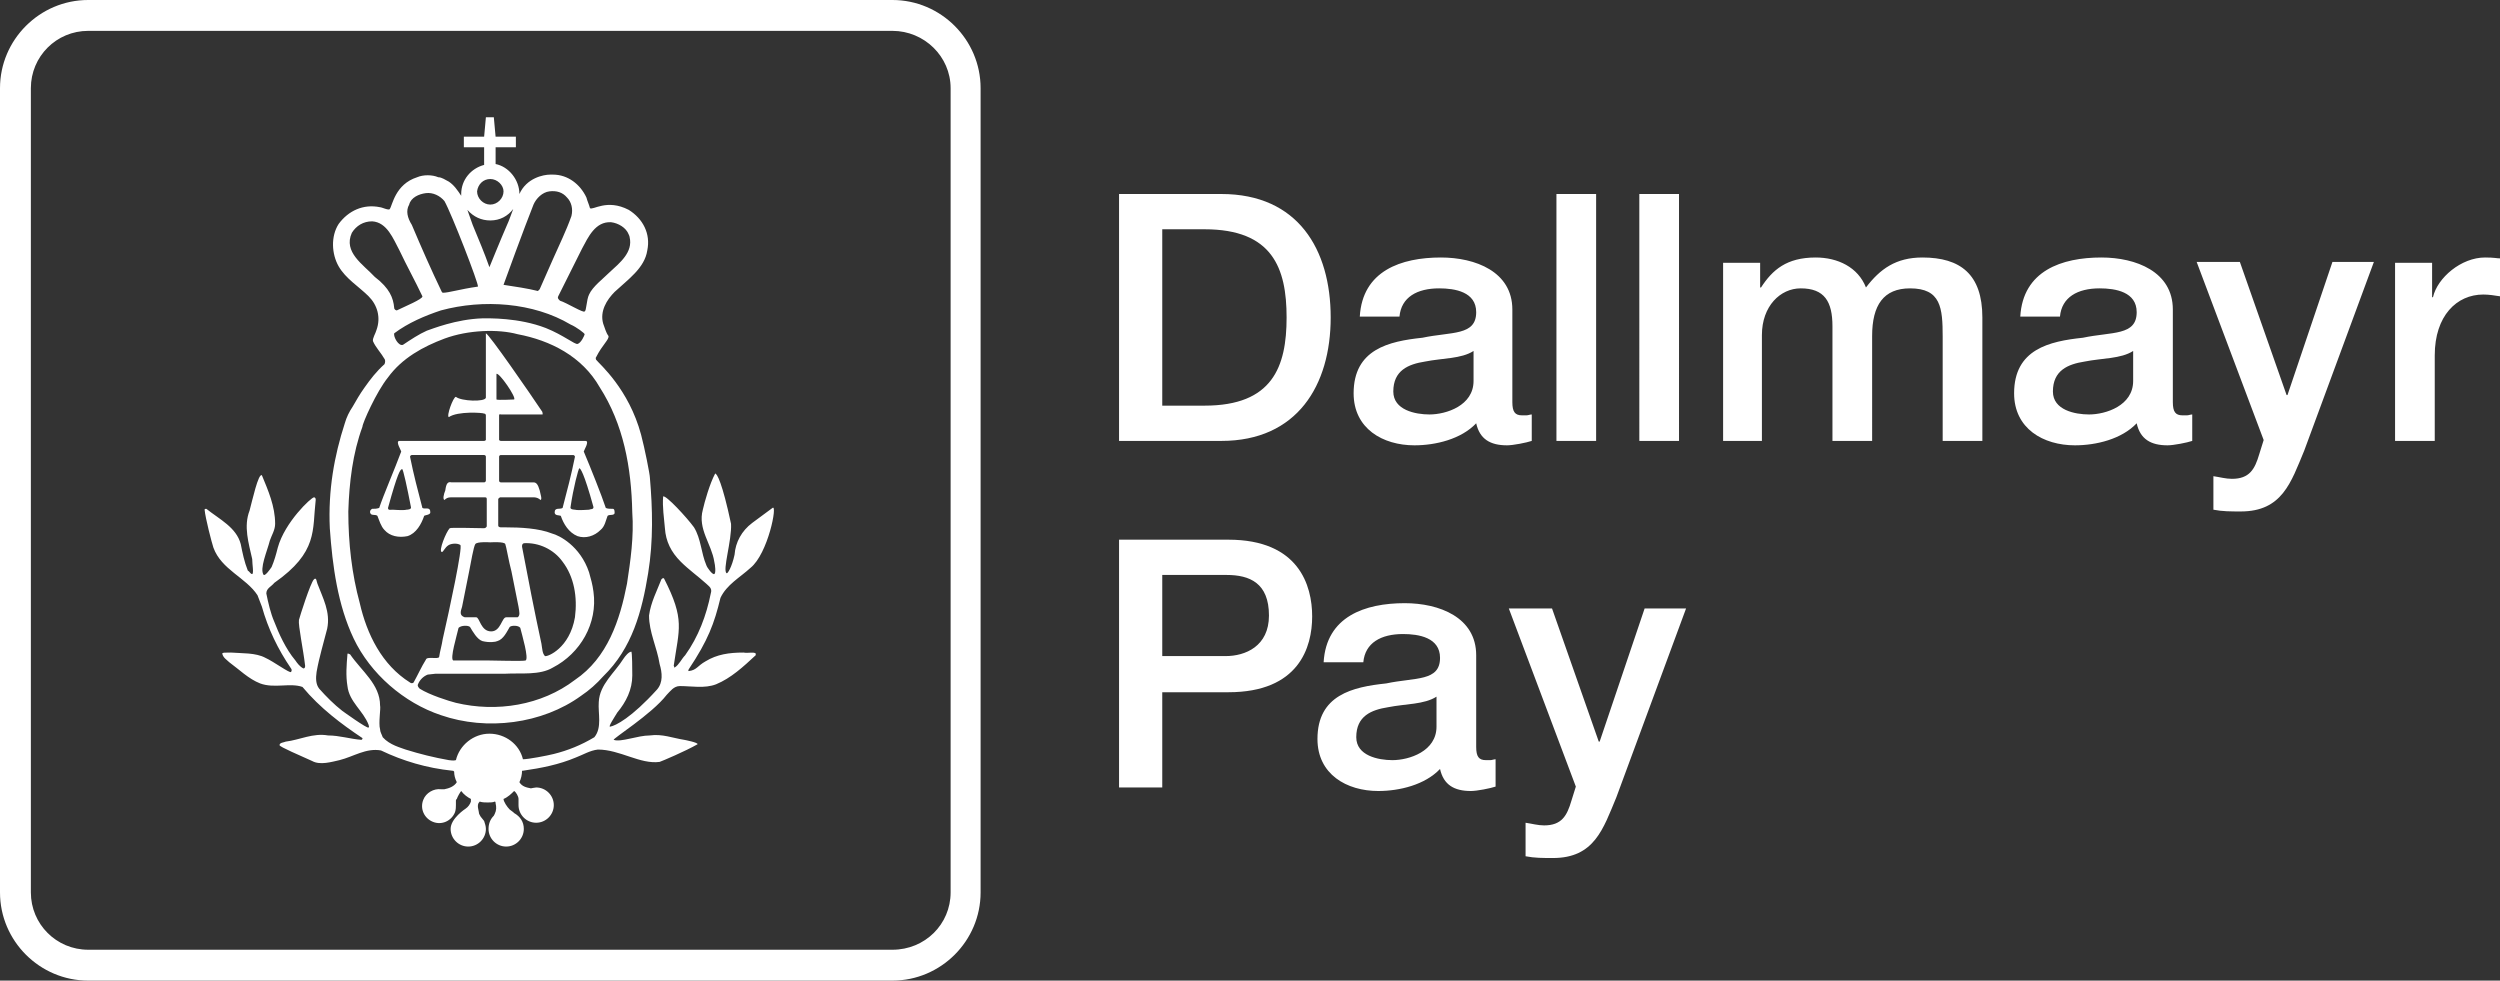 <?xml version="1.0" encoding="UTF-8" standalone="no"?>
<svg
   xmlns:dc="http://purl.org/dc/elements/1.1/"
   xmlns:cc="http://creativecommons.org/ns#"
   xmlns:rdf="http://www.w3.org/1999/02/22-rdf-syntax-ns#"
   xmlns:svg="http://www.w3.org/2000/svg"
   xmlns="http://www.w3.org/2000/svg"
   xmlns:sodipodi="http://sodipodi.sourceforge.net/DTD/sodipodi-0.dtd"
   xmlns:inkscape="http://www.inkscape.org/namespaces/inkscape"
   version="1.1"
   id="Ebene_1"
   x="0px"
   y="0px"
   viewBox="0 0 283.5 111.2"
   xml:space="preserve"
   sodipodi:docname="Dallmayr-Pay_Logo_Langform.svg"
   width="283.5"
   height="111.2"
   inkscape:version="1.0.1 (3bc2e813f5, 2020-09-07)"
   inkscape:export-filename="C:\Users\svogel.DALLMAYR\Desktop\Dallmayr Logos\Dallmayr-Pay_Logo_Langform.png"
   inkscape:export-xdpi="96"
   inkscape:export-ydpi="96"><rect x="0" y="0" width="283.5" height="111.2" fill="#333333" stroke="none"/><defs
   id="defs11" /><sodipodi:namedview
   pagecolor="#ffffff"
   bordercolor="#666666"
   borderopacity="1"
   objecttolerance="10"
   gridtolerance="10"
   guidetolerance="10"
   inkscape:pageopacity="0"
   inkscape:pageshadow="2"
   inkscape:window-width="1920"
   inkscape:window-height="1129"
   id="namedview9"
   showgrid="false"
   inkscape:zoom="1.2346716"
   inkscape:cx="211.80913"
   inkscape:cy="295.38985"
   inkscape:window-x="-8"
   inkscape:window-y="-8"
   inkscape:window-maximized="1"
   inkscape:current-layer="Ebene_1" />
<path fill="#ffffff"
   d="M 101.2,0 H 10 C 4.5,0 0,4.5 0,10 v 91.2 c 0,5.5 4.5,10 10,10 h 91.2 c 5.5,0 10,-4.5 10,-10 V 10 c 0,-5.5 -4.5,-10 -10,-10 m 0,3.5 c 3.6,0 6.6,2.9 6.6,6.5 v 91.2 c 0,3.6 -2.9,6.5 -6.6,6.5 H 10 c -3.6,0 -6.5,-2.9 -6.5,-6.5 V 10 C 3.5,6.4 6.4,3.5 10,3.5 Z M 84.3,74 c -1.6,0 -3,0.2 -4.3,1 -0.9,0.5 -1,1 -1.9,1.1 0,0 -0.1,0 0,-0.2 2.2,-3.3 2.9,-5.2 3.6,-8.1 0.7,-1.5 2.2,-2.3 3.4,-3.4 2,-1.6 3.1,-7.3 2.5,-6.8 -0.8,0.6 -1.5,1.1 -2.3,1.7 -1.2,0.9 -1.9,2.2 -2,3.6 -0.3,1.4 -0.8,2.2 -0.9,2.1 -0.5,-0.3 0.6,-3.7 0.5,-5.6 -1,-4.7 -1.6,-5.7 -1.8,-5.7 -0.6,1.1 -1.2,3.2 -1.4,4.1 -0.6,2.2 1,3.9 1.3,5.9 0.1,0.4 0.2,1.3 0,1.4 -0.2,0.1 -0.8,-0.7 -0.9,-1 -0.6,-1.4 -0.6,-3 -1.4,-4.3 -0.8,-1.1 -3.2,-3.7 -3.5,-3.5 -0.1,1.2 0.1,2.4 0.2,3.6 0.1,1.5 0.7,2.7 1.8,3.8 0.9,0.9 1.9,1.6 2.9,2.5 0.3,0.3 0.7,0.5 0.5,1.1 -0.5,2.5 -1.4,4.9 -2.9,7 -0.4,0.4 -0.7,1.1 -1.2,1.4 -0.1,0 0,-0.1 -0.1,-0.2 0.6,-4.2 1.3,-5.2 -1.1,-9.9 -0.1,-0.1 -0.2,0 -0.3,0.1 -0.5,1.3 -1.2,2.6 -1.4,4.1 0,1.9 0.9,3.6 1.2,5.5 0.3,1 0.4,2.1 -0.3,2.9 -2.9,3.2 -4.7,4.1 -5.3,4.2 -0.3,0.1 0.5,-1.1 0.8,-1.6 1,-1.2 1.7,-2.6 1.7,-4.2 0,-2.7 -0.1,-2.7 -0.1,-2.7 -0.3,0 -0.7,0.5 -0.9,0.8 -1,1.6 -2.7,2.9 -2.8,4.9 -0.1,1.3 0.4,2.9 -0.5,4 -1.5,0.9 -3,1.5 -4.6,1.9 -0.8,0.2 -2.9,0.6 -3.5,0.6 -0.4,-1.7 -2,-2.9 -3.8,-2.9 -1.8,0 -3.4,1.3 -3.8,3 -0.3,0.1 -0.6,0 -0.8,0 C 49.2,85.9 47.6,85.5 46,85 45.5,84.8 44.2,84.5 43.4,83.6 43.3,83.3 43.1,83 43.1,82.7 c -0.2,-0.7 0.1,-2.4 0,-2.7 0,-2.4 -2.1,-3.9 -3.4,-5.8 -0.1,0 -0.3,-0.2 -0.3,0 -0.1,1.2 -0.2,2.4 0,3.6 0.2,1.8 1.8,2.8 2.4,4.4 0,0.1 0.1,0.2 0,0.3 -0.1,0.2 -3,-1.9 -3,-1.9 -0.9,-0.7 -1.8,-1.6 -2.6,-2.5 -0.4,-0.5 -0.4,-1.2 -0.3,-1.9 0.3,-1.7 0.8,-3.3 1.2,-4.9 0.4,-1.9 -0.5,-3.5 -1.1,-5.1 -0.1,-0.2 -0.1,-0.8 -0.4,-0.5 -0.4,0.4 -1.6,4.2 -1.7,4.6 -0.1,0.6 0.5,3.4 0.7,5.2 0,0.1 0,0.3 -0.2,0.3 -0.4,-0.2 -0.7,-0.6 -0.9,-0.9 -1.1,-1.3 -1.9,-3.1 -2.4,-4.4 -0.4,-0.9 -0.7,-2.2 -0.9,-3.2 0,-0.6 0.6,-0.8 0.9,-1.2 5,-3.5 4.3,-6 4.7,-9.4 0,-0.1 0,-0.3 -0.2,-0.3 -0.3,0 -3.3,2.8 -4.1,5.7 -0.2,0.8 -0.4,1.5 -0.7,2.2 -0.2,0.3 -0.7,1 -0.9,0.9 -0.5,-0.7 0.4,-2.7 0.7,-3.9 0.2,-0.6 0.6,-1.2 0.6,-1.9 0,-2 -0.8,-3.8 -1.5,-5.5 -0.4,-0.3 -1.1,2.9 -1.4,4 -0.7,1.8 -0.1,3.7 0.3,5.5 0,0.6 0.2,1.6 0,1.7 -0.2,0 -0.3,-0.3 -0.5,-0.4 -0.4,-1 -0.6,-2 -0.8,-3 -0.5,-1.9 -2.4,-2.8 -3.9,-4 -0.1,0 -0.2,0 -0.2,0.1 0.1,1 0.8,3.7 1,4.3 0.9,2.5 3.7,3.4 5,5.4 l 0.5,1.3 c 0.7,2.5 1.8,4.8 3.3,7 0.1,0.1 0.1,0.3 0,0.4 C 32.9,76.4 31,75 30.1,74.6 29,74 27.4,74.1 26.2,74 c -0.8,0 -0.9,0 -1,0.1 0.1,0.5 0.5,0.7 0.8,1 1.1,0.8 2.2,1.9 3.5,2.4 1.6,0.6 3.4,-0.1 4.8,0.4 2,2.4 4.4,4.2 6.8,5.8 v 0.1 c 0,0 -0.1,0.1 -0.1,0.1 -1.3,-0.1 -2.5,-0.5 -3.8,-0.5 -1.7,-0.3 -3.2,0.5 -4.8,0.7 -0.2,0.1 -0.7,0.1 -0.7,0.4 0,0.2 2.4,1.2 3.7,1.8 0.9,0.5 2.2,0.1 3.1,-0.1 1.6,-0.4 3,-1.4 4.7,-1.1 2.5,1.2 5.2,2 8.1,2.3 0.1,0 0.1,0 0.2,0.1 0,0.4 0.1,0.8 0.3,1.2 -0.3,0.5 -0.9,0.7 -1.4,0.8 -0.1,0 -0.1,0 -0.2,0 H 50 c -0.8,-0.1 -1.7,0.4 -2,1.2 -0.4,1 0.1,2.1 1.1,2.5 1,0.4 2.1,-0.1 2.5,-1.1 0.1,-0.3 0.1,-0.6 0.1,-0.8 v -0.5 c 0,-0.1 0,-0.1 0.1,-0.2 0.1,-0.3 0.4,-0.8 0.5,-0.9 0.3,0.4 0.7,0.7 1.1,0.9 0,0.1 0,0.2 0,0.3 -0.1,0.3 -0.3,0.6 -0.6,0.8 0,0 -1.7,1.1 -1.7,2.3 0,1.1 0.9,2 2,2 1.1,0 2,-0.9 2,-2 0,-0.3 -0.1,-0.6 -0.2,-0.9 l -0.4,-0.5 c -0.1,-0.2 -0.2,-0.3 -0.2,-0.5 -0.2,-0.8 -0.1,-1 0.1,-1.2 0.3,0.1 0.6,0.1 0.9,0.1 0.3,0 0.6,0 0.8,-0.1 0.1,0 0.1,0.1 0.1,0.2 0.1,0.4 0.1,0.8 -0.1,1.2 L 56,92.5 c -0.4,0.4 -0.6,0.9 -0.6,1.5 0,1.1 0.9,2 2,2 1.1,0 2,-0.9 2,-2 0,-0.8 -0.4,-1.4 -1.1,-1.8 L 58.2,92.1 C 58.1,92 57.9,91.9 57.8,91.8 57.5,91.5 57.1,90.9 57.1,90.6 57.6,90.4 58,90 58.3,89.7 c 0.2,0.1 0.5,0.6 0.5,0.9 0,0.1 0,0.2 0,0.2 v 0.3 c 0,0.1 0,0.1 0,0.2 0,1.1 0.9,2 2,2 1.1,0 2,-0.9 2,-2 0,-1.1 -0.9,-2 -2,-2 -0.1,0 -0.6,0.1 -0.6,0.1 -0.5,-0.1 -1,-0.2 -1.3,-0.7 0.2,-0.4 0.3,-0.9 0.3,-1.3 0,0 0,0 0.1,0 2.1,-0.3 4.1,-0.7 6,-1.5 0.8,-0.3 1.6,-0.8 2.5,-0.9 2.5,0 4.8,1.7 7,1.4 0.3,-0.1 2.9,-1.2 4.3,-2 0.1,-0.2 -1.5,-0.5 -1.5,-0.5 -1.3,-0.2 -2.5,-0.7 -3.9,-0.5 -1.4,0 -3.3,0.8 -4.1,0.5 -0.2,-0.1 4.3,-2.9 6,-5.1 0.4,-0.4 0.8,-1 1.5,-1 1.3,0 2.8,0.3 4.1,-0.2 1.7,-0.7 3.1,-2 4.5,-3.3 0,-0.1 0,-0.2 0,-0.2 -0.3,-0.2 -0.8,0 -1.4,-0.1 M 46.6,57.5 c 0.1,0.3 -0.5,0.3 -0.5,0.3 -0.3,0.1 -1.6,0 -1.6,0 -0.2,0 -0.5,0.1 -0.5,-0.2 1.1,-4 1.4,-4.4 1.6,-4.4 0.1,-0.1 0.6,2.2 1,4.3 m 19.1,-4.4 c 0.1,0 0.5,0.4 1.6,4.4 0,0.3 -0.3,0.2 -0.5,0.3 0,0 -1.3,0.1 -1.6,0 0,0 -0.6,0 -0.5,-0.3 0.3,-2.1 0.9,-4.4 1,-4.4 m -9.4,-7.8 v -2.9 c 0.3,-0.2 2.3,2.7 2,2.9 0,0 -1.9,0.1 -2,0 M 59.2,62 c 0,-0.2 0,-0.3 0.2,-0.4 1.7,-0.1 3.4,0.7 4.4,2.1 1.3,1.7 1.7,4 1.4,6.3 -0.6,3.5 -3.1,4.5 -3.4,4.4 C 61.5,74.1 61.5,73.6 61.4,73 60.6,69.3 59.9,65.7 59.2,62 m -6.8,6.8 c 0.2,-1 0.5,-2.5 0.8,-4 0.2,-1 0.5,-2.8 0.7,-3.1 0.2,-0.3 1.6,-0.2 1.7,-0.2 0.1,0 1.6,-0.1 1.7,0.2 0.1,0.2 0.4,2 0.7,3.1 0.3,1.5 0.6,3 0.8,4 0.1,0.6 0.2,1 -0.1,1.2 h -1.3 c -0.5,0 -0.6,1.6 -1.7,1.6 C 54.5,71.6 54.4,70 54,70 h -1.3 c -0.6,-0.2 -0.5,-0.6 -0.3,-1.2 m 0.9,2.3 c 0.3,0.5 0.8,1.4 1.4,1.6 0.8,0.2 1.5,0.1 1.7,0 0.7,-0.2 1.1,-1.1 1.4,-1.6 0.2,-0.2 1,-0.2 1.2,0.1 0.2,0.8 1,3.5 0.6,3.7 -0.3,0.1 -3.6,0 -4.1,0 v 0 0 c -0.5,0 -3.8,0 -4.1,0 -0.4,-0.2 0.4,-2.8 0.6,-3.7 0.3,-0.3 1.1,-0.3 1.3,-0.1 m 17.8,-4.9 c -0.8,4.1 -2.2,8.4 -5.9,10.9 -3.8,2.9 -8.9,3.7 -13.5,2.6 -0.8,-0.2 -3,-0.9 -4.1,-1.6 -0.1,-0.1 -0.3,-0.3 -0.2,-0.5 0.2,-0.5 0.6,-0.9 1.1,-1.1 l 0.9,-0.1 c 2.4,0 4.7,0 7,0 0.3,0 0.6,0 0.9,0 1.8,-0.1 3.9,0.2 5.4,-0.7 3.1,-1.6 5.1,-5 4.6,-8.6 -0.1,-0.8 -0.3,-1.5 -0.5,-2.2 -1,-3 -3.4,-4.2 -4.2,-4.4 -1.5,-0.6 -3.6,-0.7 -5.3,-0.7 -0.2,0 -0.4,0 -0.5,0 0,0 -0.3,0 -0.3,-0.2 0,-0.9 0,-2.5 0,-3 0.1,-0.2 0.1,-0.1 0.2,-0.2 0.6,0 2.9,0 3.9,0 0.2,0 0.5,0.1 0.7,0.3 0.2,-0.1 0,-0.6 -0.1,-1.1 -0.2,-0.7 -0.4,-0.9 -0.7,-0.9 -0.1,0 -3.6,0 -3.7,0 0,0 -0.2,0 -0.2,-0.2 0,-0.6 0,-2.4 0,-2.7 0,-0.2 0.2,-0.2 0.2,-0.2 0.1,0 5.4,0 8.2,0 0.1,0 0.2,0.1 0.2,0.2 -0.4,2 -0.9,3.9 -1.4,5.8 -0.3,0.2 -0.9,-0.1 -0.9,0.5 0,0.4 0.5,0.3 0.7,0.4 0.3,0.9 0.9,1.9 1.9,2.3 0.9,0.3 1.9,0 2.6,-0.7 0.5,-0.4 0.6,-1.1 0.8,-1.6 0.2,-0.2 0.7,0 0.8,-0.3 0,-0.2 0,-0.5 -0.2,-0.5 -0.3,0 -0.6,0 -0.8,-0.1 -0.5,-1.5 -1.7,-4.5 -2.5,-6.4 0,-0.1 0.7,-1.2 0.2,-1.2 -2.8,0 -9.6,0 -9.6,0 0,0 -0.1,0 -0.2,-0.1 v -2.5 -0.3 c 0,-0.2 0.2,-0.1 0.2,-0.1 h 4.7 c 0.1,0 0,-0.2 0,-0.3 -1.4,-2.1 -6.1,-8.9 -6.4,-8.9 v 7.3 c -0.1,0.5 -2.8,0.4 -3.4,-0.1 -0.3,0 -1.1,2.2 -0.8,2.3 1,-0.7 3.9,-0.5 4,-0.4 0.2,0 0.2,0.2 0.2,0.2 0,0 0,0.1 0,0.3 v 0 2.5 C 55,50 54.9,50 54.9,50 c 0,0 -6.9,0 -9.6,0 -0.5,0 0.2,1.1 0.2,1.2 -0.7,1.9 -2,4.9 -2.5,6.4 -0.3,0.1 -0.5,0.1 -0.8,0.1 -0.2,0.1 -0.3,0.3 -0.2,0.5 0.1,0.3 0.6,0.1 0.8,0.3 0.2,0.5 0.4,1.2 0.8,1.6 0.6,0.7 1.6,0.9 2.6,0.7 1,-0.3 1.6,-1.4 1.9,-2.3 0.1,-0.1 0.7,-0.1 0.7,-0.4 0,-0.7 -0.6,-0.3 -0.9,-0.5 -0.5,-1.9 -1,-3.8 -1.4,-5.8 0,-0.1 0.1,-0.2 0.2,-0.2 2.8,0 8.1,0 8.2,0 0,0 0.2,0 0.2,0.2 0,0.3 0,2.1 0,2.7 0,0.1 -0.1,0.2 -0.2,0.2 -0.1,0 -3.6,0 -3.7,0 -0.4,-0.1 -0.6,0.1 -0.7,0.9 -0.2,0.5 -0.3,1 -0.1,1.1 0.2,-0.2 0.4,-0.3 0.7,-0.3 1,0 3.3,0 3.9,0 0.1,0 0.2,0 0.2,0.2 0,0.6 0,2.2 0,3.1 -0.1,0.2 -0.3,0.2 -0.3,0.2 -0.7,0 -3.8,-0.1 -3.9,0 -0.4,0.4 -1.3,2.6 -0.9,2.7 0.2,0 0.3,-0.5 0.8,-0.8 0.4,-0.2 1,-0.2 1.3,0 0.3,0.2 -1.2,7.2 -2,10.7 -0.1,0.7 -0.3,1.3 -0.4,2 -0.1,0.3 -1.4,-0.1 -1.5,0.3 -0.5,0.8 -0.9,1.7 -1.4,2.6 -0.1,0.1 -0.3,0.1 -0.4,0 -3.2,-2 -4.9,-5.5 -5.7,-9 -0.9,-3.3 -1.3,-6.8 -1.3,-10.4 0.1,-3.3 0.5,-6.6 1.6,-9.6 0,-0.4 1.6,-4 2.9,-5.6 1.6,-2.2 4,-3.5 6.4,-4.4 2.7,-1 6.1,-1.1 8.3,-0.5 3.7,0.7 7.3,2.5 9.3,6 2.7,4.2 3.6,9.1 3.7,14.2 0.2,2.7 -0.2,5.5 -0.6,8.1 M 42.5,31.4 c -1.3,-1.4 -3.6,-2.8 -2.6,-5 0.5,-0.8 1.3,-1.3 2.3,-1.3 1.7,0.1 2.4,2 3.1,3.3 0.8,1.7 1.8,3.5 2.6,5.2 0.1,0.3 -2.1,1.2 -2.9,1.6 -0.1,0 -0.3,-0.1 -0.3,-0.3 -0.1,-1.1 -0.5,-2.2 -2.2,-3.5 m 3.9,-8.2 c 0.2,-0.8 1.1,-1.2 1.9,-1.3 0.8,-0.1 1.6,0.3 2.1,0.9 0.8,1.4 3.9,9.4 3.8,9.7 -2.1,0.3 -3.3,0.7 -4,0.7 l -0.1,-0.1 c -1.2,-2.5 -2.3,-5 -3.4,-7.6 -0.5,-0.8 -0.7,-1.6 -0.3,-2.3 m 9.2,1.8 c 1.1,0 2,-0.5 2.6,-1.3 -0.2,0.5 -0.5,1.4 -0.7,1.8 -0.7,1.6 -2,4.8 -2,4.8 -0.6,-1.7 -1.2,-3.1 -1.9,-4.8 -0.2,-0.5 -0.4,-1.2 -0.6,-1.7 0.7,0.8 1.6,1.2 2.6,1.2 m 0,-4.7 c 0.8,0 1.5,0.7 1.5,1.4 0,0.8 -0.7,1.5 -1.5,1.5 -0.8,0 -1.5,-0.7 -1.5,-1.5 0.1,-0.8 0.7,-1.4 1.5,-1.4 m 4.9,2.9 c 0.3,-0.7 1,-1.4 1.8,-1.5 0.8,-0.1 1.5,0.1 2,0.7 0.5,0.5 0.7,1.3 0.5,2.1 -0.6,1.7 -1.4,3.3 -2.1,4.9 -0.5,1.1 -1,2.3 -1.5,3.4 L 61,33 c -1.2,-0.3 -2.6,-0.5 -3.9,-0.7 0.1,-0.3 2.4,-6.6 3.4,-9.1 m 5.8,14.7 c 0,0.1 -0.4,1 -0.8,1.1 -0.3,0.1 -1.6,-1 -3.6,-1.8 -3.1,-1.2 -6.5,-1.1 -7.2,-1.1 -3,0.1 -5.7,1.2 -6.3,1.4 -0.9,0.4 -1.8,1 -2.7,1.6 -0.5,0.2 -1.1,-0.9 -1,-1.3 1.6,-1.2 3.5,-2 5.3,-2.6 4.8,-1.3 10.5,-0.9 14.7,1.6 0.7,0.3 1.6,1 1.6,1.1 M 66,28.2 c 0.7,-1.3 1.5,-3.1 3.3,-3 0.8,0.1 1.7,0.6 2,1.4 0,0 0.1,0.2 0.1,0.3 0.4,1.7 -1.1,2.9 -2.3,4 -0.7,0.7 -1.9,1.6 -2.3,2.5 -0.3,0.6 -0.3,1.9 -0.5,1.9 0,0.3 -2.1,-1 -2.8,-1.2 -0.2,-0.2 -0.3,-0.3 -0.2,-0.5 0.9,-1.8 2.7,-5.4 2.7,-5.4 m 7.7,26 c 0,-0.4 -0.6,-3.4 -1,-4.9 -1.4,-5.2 -4.7,-8 -5.1,-8.5 0,0 -0.1,-0.2 0,-0.3 0.7,-1.4 1.5,-2 1.4,-2.4 -0.3,-0.4 -0.4,-0.9 -0.6,-1.4 -0.4,-1.4 0.4,-2.7 1.3,-3.6 1.5,-1.4 3.4,-2.7 3.7,-4.7 0.4,-1.9 -0.5,-3.6 -2.1,-4.6 -2.5,-1.3 -4.1,0.1 -4.4,-0.2 -0.1,-0.4 -0.3,-0.8 -0.4,-1.2 -0.7,-1.5 -2.1,-2.6 -3.8,-2.6 h -0.3 c -0.8,0 -2.7,0.4 -3.5,2.2 v 0 c 0,-1.6 -1.2,-3.1 -2.7,-3.4 v -1.9 h 2.3 V 15.5 H 56.2 L 56,13.3 h -0.9 l -0.2,2.2 h -2.3 v 1.2 h 2.3 v 2 c -1.5,0.4 -2.6,1.7 -2.6,3.3 0,0.1 0,0.1 0,0.2 -0.4,-0.6 -0.8,-1.2 -1.4,-1.6 -0.4,-0.2 -0.8,-0.5 -1.2,-0.5 -0.7,-0.3 -1.7,-0.3 -2.4,0 -2.5,0.8 -2.8,3.2 -3.1,3.6 -0.1,0.2 -0.9,-0.2 -1.1,-0.2 -1.9,-0.4 -3.6,0.4 -4.7,1.9 -0.9,1.4 -0.8,3.4 0,4.8 0.8,1.4 2.3,2.3 3.4,3.4 1,1 1.4,2.4 0.9,3.8 -0.1,0.4 -0.5,1 -0.4,1.3 0.3,0.7 0.9,1.3 1.3,2 0.1,0.1 0.1,0.4 0,0.6 -0.9,0.8 -1.6,1.7 -2.3,2.7 -0.5,0.7 -0.9,1.4 -1.3,2.1 -0.4,0.6 -0.7,1.2 -0.9,1.9 -1.2,3.7 -1.9,7.6 -1.7,11.9 0.3,4.3 0.9,8.7 2.7,12.5 1.9,4 5.7,7.3 9.9,8.7 5.2,1.8 11.5,1 15.9,-2.2 0.9,-0.6 1.8,-1.4 2.5,-2.2 3.3,-3.2 4.4,-7.4 5.1,-11.7 0.6,-3.7 0.5,-7.3 0.2,-10.8"
   id="path2" />
<path fill="#ffffff"
   d="m 178.7,89.2 -0.5,1.6 c -0.5,1.7 -1.1,2.8 -3.1,2.8 -0.7,0 -1.4,-0.2 -2.1,-0.3 v 3.8 c 1,0.2 2,0.2 3.1,0.2 4.7,0 5.7,-3.3 7.2,-6.9 L 191.2,69 h -4.7 l -5.1,15.1 h -0.1 L 176,69 h -4.9 z m -15.8,-6.8 c 0,2.8 -3.1,3.8 -5,3.8 -1.6,0 -4.1,-0.5 -4.1,-2.6 0,-2.4 1.7,-3.1 3.6,-3.4 2,-0.4 4.1,-0.3 5.5,-1.2 z m 4.5,-8.1 c 0,-4.3 -4.2,-5.9 -8.1,-5.9 -4.5,0 -8.9,1.5 -9.2,6.7 h 4.5 c 0.2,-2.2 2,-3.2 4.5,-3.2 1.8,0 4.2,0.4 4.2,2.7 0,2.7 -2.8,2.2 -6.1,2.9 -3.8,0.4 -7.8,1.3 -7.8,6.3 0,4 3.3,5.9 6.9,5.9 2.4,0 5.3,-0.7 7,-2.5 0.4,1.8 1.6,2.5 3.5,2.5 0.7,0 2.2,-0.3 2.8,-0.5 v -3.1 c -0.2,0 -0.4,0.1 -0.6,0.1 h -0.5 c -0.8,0 -1.1,-0.4 -1.1,-1.5 z m -35.6,-9.1 h 7.3 c 2.6,0 4.8,0.9 4.8,4.6 0,3.5 -2.7,4.6 -4.9,4.6 h -7.2 z m -4.9,24.1 h 4.9 V 78.5 h 7.5 c 8,0 9.5,-5.1 9.5,-8.6 0,-3.5 -1.5,-8.7 -9.5,-8.7 h -12.4 z"
   id="path4" />
<path fill="#ffffff"
   d="m 271.6,50 h 4.5 v -9.7 c 0,-4.5 2.5,-6.9 5.5,-6.9 0.6,0 1.3,0.1 1.9,0.2 v -4.3 c -0.4,0 -0.6,-0.1 -1.7,-0.1 -2.7,0 -5.4,2.3 -5.9,4.5 h -0.1 v -3.9 h -4.2 z m -14.9,-0.1 -0.5,1.6 c -0.5,1.7 -1.1,2.8 -3.1,2.8 -0.7,0 -1.4,-0.2 -2.1,-0.3 v 3.8 c 1,0.2 2,0.2 3.1,0.2 4.7,0 5.7,-3.3 7.2,-6.9 l 7.9,-21.4 h -4.7 l -5.1,15.1 h -0.1 L 254,29.7 h -4.9 z m -14.8,-6.7 c 0,2.8 -3.1,3.8 -5,3.8 -1.6,0 -4.1,-0.5 -4.1,-2.6 0,-2.4 1.7,-3.1 3.6,-3.4 2,-0.4 4.1,-0.3 5.5,-1.2 z m 4.5,-8.1 c 0,-4.3 -4.2,-5.9 -8.1,-5.9 -4.5,0 -8.9,1.5 -9.2,6.7 h 4.5 c 0.2,-2.2 2,-3.2 4.5,-3.2 1.8,0 4.2,0.4 4.2,2.7 0,2.7 -2.8,2.2 -6.1,2.9 -3.8,0.4 -7.8,1.3 -7.8,6.3 0,4 3.3,5.9 6.9,5.9 2.4,0 5.3,-0.7 7,-2.5 0.4,1.8 1.6,2.5 3.5,2.5 0.7,0 2.2,-0.3 2.8,-0.5 v -3 c -0.2,0 -0.4,0.1 -0.6,0.1 h -0.5 c -0.8,0 -1.1,-0.4 -1.1,-1.5 z M 195.3,50 h 4.5 V 38 c 0,-3.3 2.1,-5.3 4.4,-5.3 2.7,0 3.6,1.5 3.6,4.3 v 13 h 4.5 V 38.1 c 0,-3.5 1.3,-5.4 4.3,-5.4 3.5,0 3.7,2.2 3.7,5.5 V 50 h 4.5 V 36 c 0,-4.9 -2.5,-6.8 -6.8,-6.8 -3,0 -4.8,1.3 -6.4,3.4 -0.9,-2.3 -3.2,-3.4 -5.7,-3.4 -3.3,0 -4.9,1.4 -6.2,3.4 h -0.1 v -2.8 h -4.2 V 50 Z m -9.4,0 h 4.5 V 22 h -4.5 z m -9.4,0 H 181 V 22 h -4.5 z m -9.4,-6.8 c 0,2.8 -3.1,3.8 -5,3.8 -1.6,0 -4.1,-0.5 -4.1,-2.6 0,-2.4 1.7,-3.1 3.6,-3.4 2,-0.4 4.1,-0.3 5.5,-1.2 z m 4.4,-8.1 c 0,-4.3 -4.2,-5.9 -8.1,-5.9 -4.5,0 -8.9,1.5 -9.2,6.7 h 4.5 c 0.2,-2.2 2,-3.2 4.5,-3.2 1.8,0 4.2,0.4 4.2,2.7 0,2.7 -2.8,2.2 -6.1,2.9 -3.8,0.4 -7.8,1.3 -7.8,6.3 0,4 3.3,5.9 6.9,5.9 2.4,0 5.3,-0.7 7,-2.5 0.4,1.8 1.6,2.5 3.5,2.5 0.7,0 2.2,-0.3 2.8,-0.5 v -3 c -0.2,0 -0.4,0.1 -0.6,0.1 h -0.5 c -0.8,0 -1.1,-0.4 -1.1,-1.5 z M 131.8,26 h 4.8 c 7.7,0 9.3,4.4 9.3,10 0,5.6 -1.6,10 -9.3,10 h -4.8 z m -4.9,24 h 11.6 c 8.6,0 12.4,-6.3 12.4,-14 0,-7.7 -3.7,-14 -12.4,-14 h -11.6 z"
   id="path6" />
</svg>
